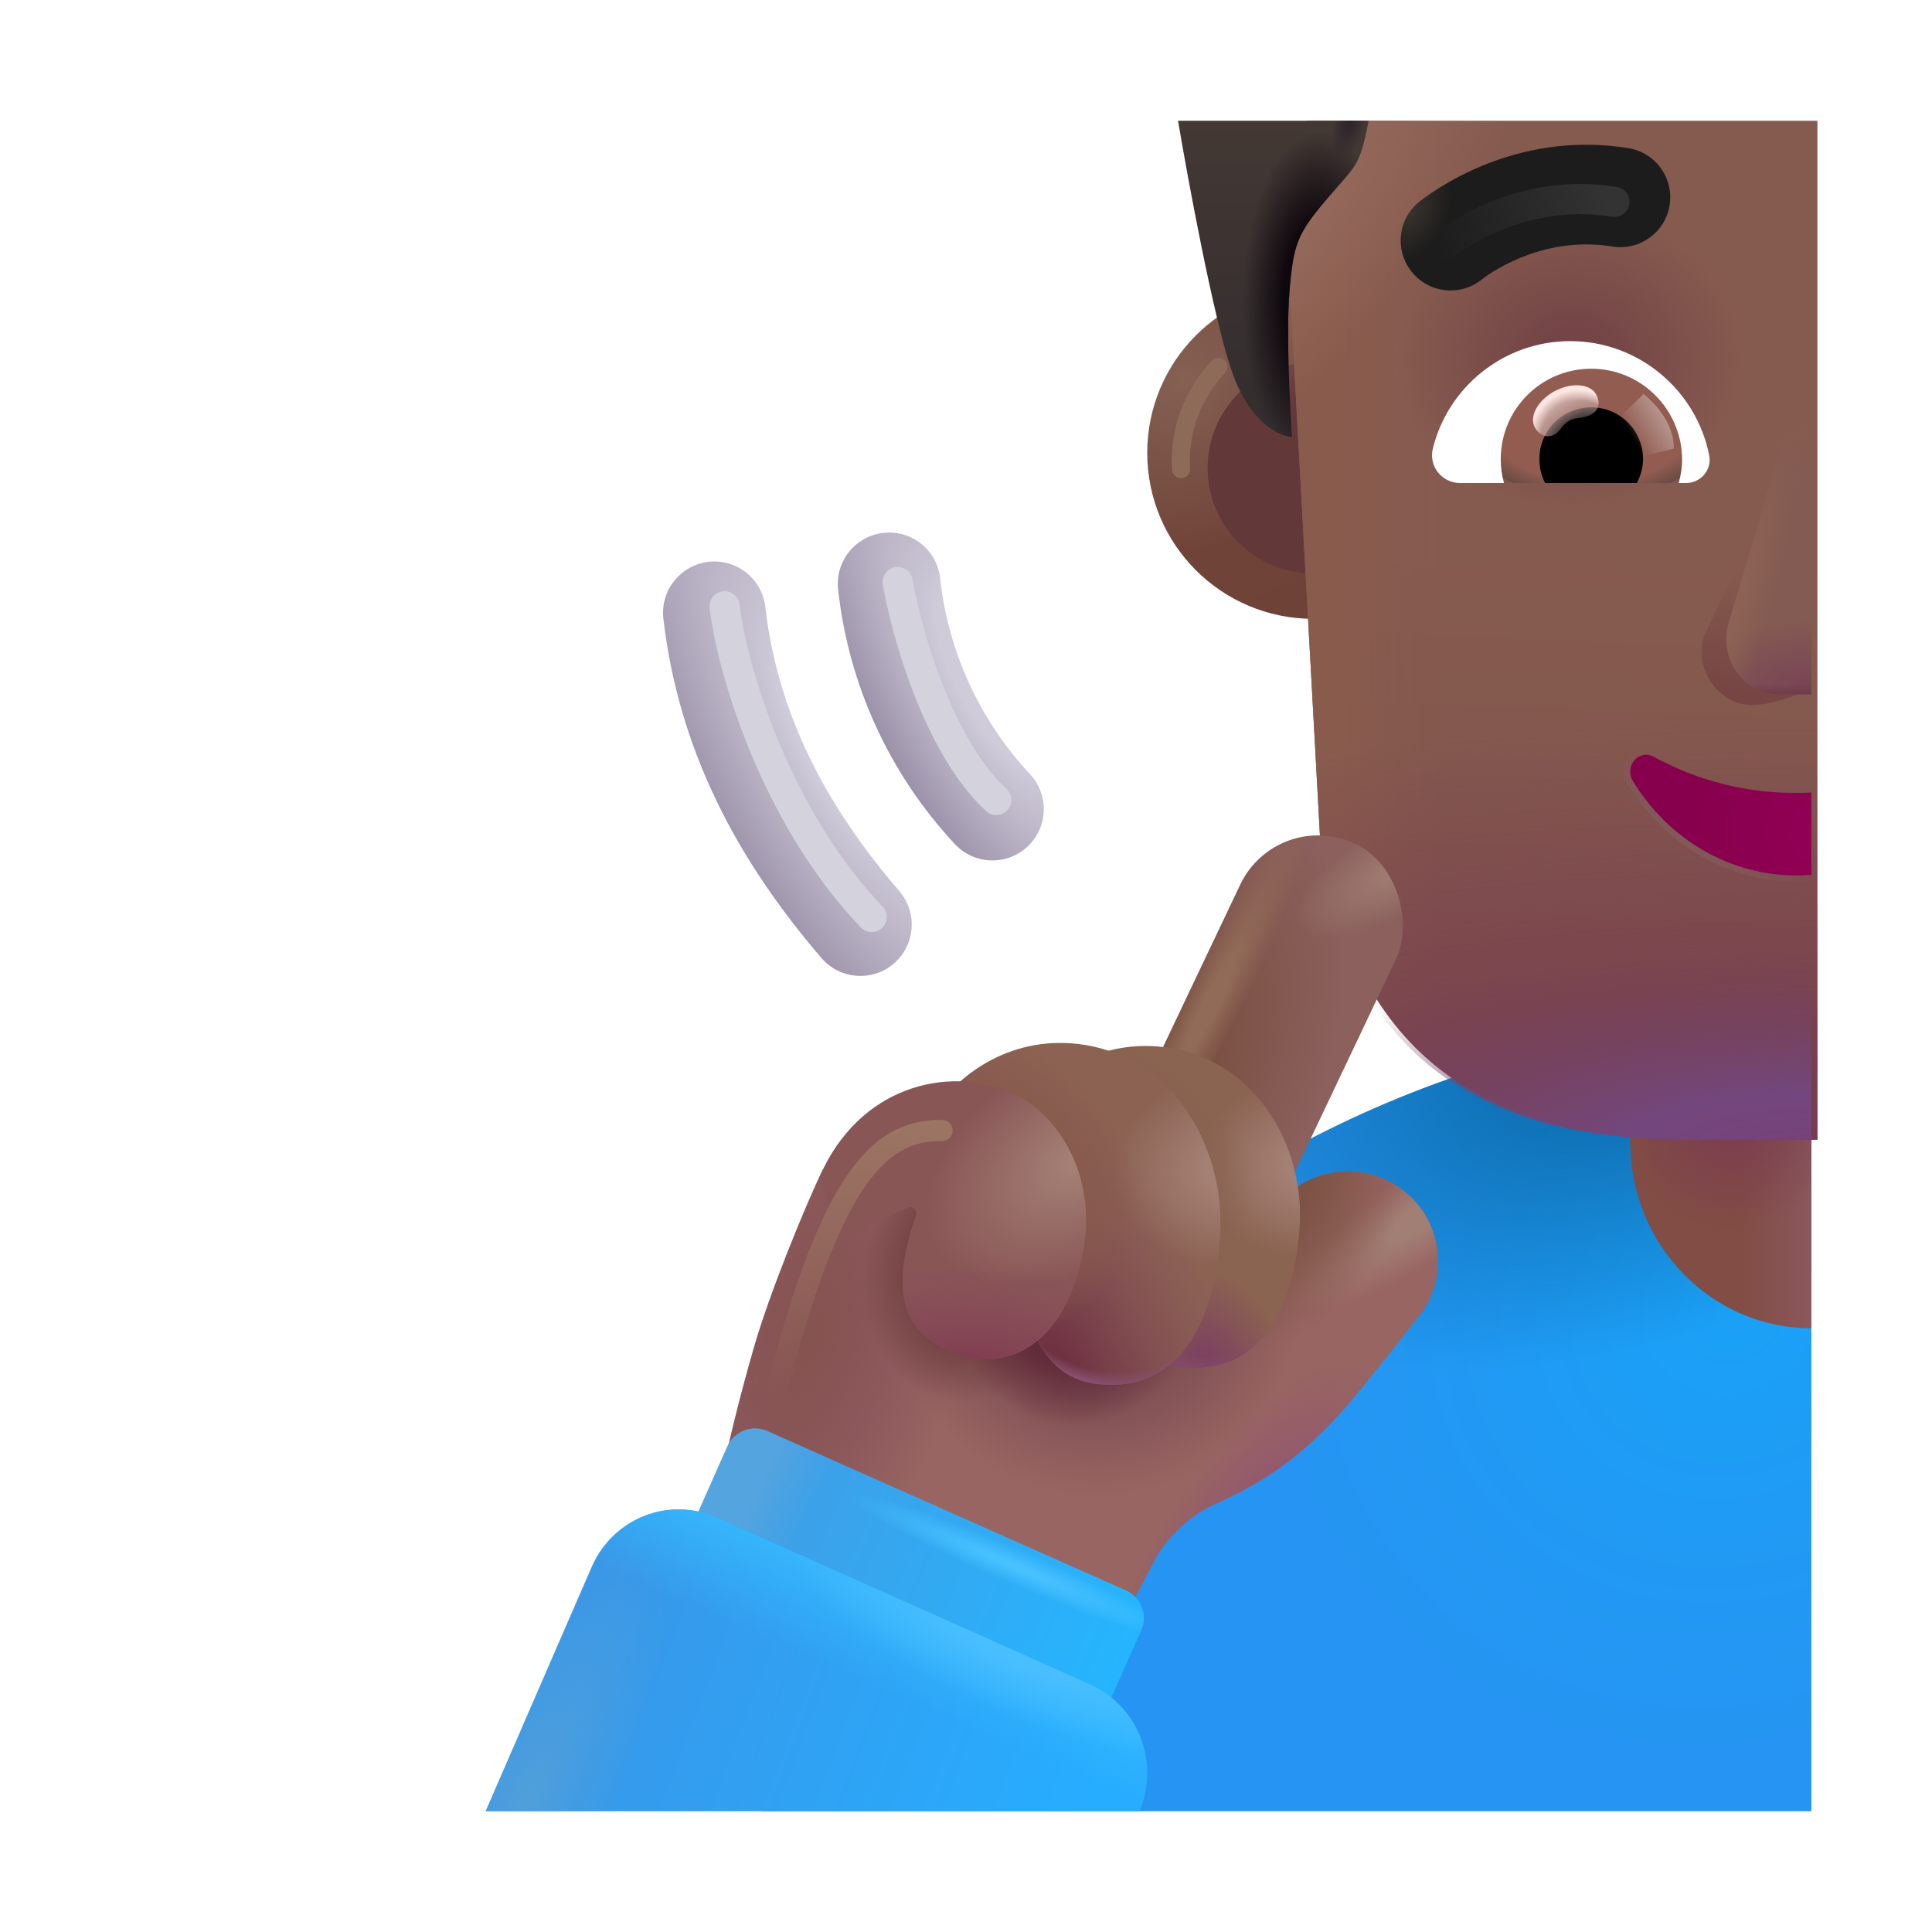 <svg width="32" height="32" viewBox="0 0 32 32" fill="none" xmlns="http://www.w3.org/2000/svg">
<path d="M30.002 16.84L30.002 30H12.619C13.466 26.999 15.084 24.241 17.346 22.019C20.723 18.702 25.268 16.842 30.002 16.84Z" fill="url(#paint0_radial_2520_10015)"/>
<path d="M30.002 16.84L30.002 30H12.619C13.466 26.999 15.084 24.241 17.346 22.019C20.723 18.702 25.268 16.842 30.002 16.84Z" fill="url(#paint1_radial_2520_10015)"/>
<path d="M30.002 12C28.345 12 27.002 13.38 27.002 15.082V18.919C27.002 20.621 28.345 22 30.002 22V12Z" fill="url(#paint2_linear_2520_10015)"/>
<path d="M30.002 12C28.345 12 27.002 13.38 27.002 15.082V18.919C27.002 20.621 28.345 22 30.002 22V12Z" fill="url(#paint3_radial_2520_10015)"/>
<g filter="url(#filter0_i_2520_10015)">
<path d="M21.752 10.5C23.27 10.5 24.502 9.269 24.502 7.75C24.502 6.232 23.27 5 21.752 5C20.233 5 19.002 6.232 19.002 7.75C19.002 9.269 20.233 10.5 21.752 10.5Z" fill="url(#paint4_radial_2520_10015)"/>
</g>
<g filter="url(#filter1_f_2520_10015)">
<path d="M21.752 9.5C22.718 9.5 23.502 8.717 23.502 7.75C23.502 6.784 22.718 6 21.752 6C20.785 6 20.002 6.784 20.002 7.75C20.002 8.717 20.785 9.5 21.752 9.5Z" fill="#633839"/>
</g>
<g filter="url(#filter2_ii_2520_10015)">
<path fill-rule="evenodd" clip-rule="evenodd" d="M14.535 8.876C15.002 8.825 15.421 9.162 15.472 9.629C15.604 10.842 16.126 11.979 16.959 12.871C17.28 13.214 17.262 13.752 16.919 14.072C16.576 14.393 16.038 14.375 15.717 14.032C14.633 12.872 13.954 11.391 13.782 9.813C13.731 9.346 14.068 8.927 14.535 8.876Z" fill="url(#paint5_radial_2520_10015)"/>
</g>
<g filter="url(#filter3_ii_2520_10015)">
<path fill-rule="evenodd" clip-rule="evenodd" d="M11.634 9.356C12.101 9.302 12.522 9.636 12.576 10.102C12.783 11.89 13.585 13.401 14.796 14.81C15.102 15.166 15.061 15.703 14.705 16.009C14.349 16.315 13.812 16.274 13.506 15.918C12.139 14.328 11.144 12.51 10.888 10.298C10.834 9.832 11.168 9.41 11.634 9.356Z" fill="url(#paint6_radial_2520_10015)"/>
</g>
<g filter="url(#filter4_i_2520_10015)">
<path d="M30.002 2H21.658C21.224 2.507 21.159 3.536 21.224 4.028L21.768 13.938C22.409 17.73 24.778 18.877 27.946 18.877H30.002V2Z" fill="url(#paint7_linear_2520_10015)"/>
<path d="M30.002 2H21.658C21.224 2.507 21.159 3.536 21.224 4.028L21.768 13.938C22.409 17.73 24.778 18.877 27.946 18.877H30.002V2Z" fill="url(#paint8_linear_2520_10015)"/>
<path d="M30.002 2H21.658C21.224 2.507 21.159 3.536 21.224 4.028L21.768 13.938C22.409 17.73 24.778 18.877 27.946 18.877H30.002V2Z" fill="url(#paint9_radial_2520_10015)"/>
</g>
<path d="M30.002 2H21.658C21.224 2.507 21.159 3.536 21.224 4.028L21.768 13.938C22.409 17.73 24.778 18.877 27.946 18.877H30.002V2Z" fill="url(#paint10_radial_2520_10015)"/>
<path d="M30.002 2H21.658C21.224 2.507 21.159 3.536 21.224 4.028L21.768 13.938C22.409 17.73 24.778 18.877 27.946 18.877H30.002V2Z" fill="url(#paint11_radial_2520_10015)"/>
<path d="M30.002 2H21.658C21.224 2.507 21.159 3.536 21.224 4.028L21.768 13.938C22.409 17.73 24.778 18.877 27.946 18.877H30.002V2Z" fill="url(#paint12_radial_2520_10015)"/>
<path d="M30.002 2H21.658C21.224 2.507 21.159 3.536 21.224 4.028L21.768 13.938C22.409 17.73 24.778 18.877 27.946 18.877H30.002V2Z" fill="url(#paint13_radial_2520_10015)"/>
<path d="M19.142 25.81L18.658 26.732L12.002 24.232C12.053 23.976 12.223 23.238 12.486 22.325C12.748 21.413 13.33 19.997 13.627 19.372L20.267 21.56L21.003 20.19C21.438 19.382 22.491 19.151 23.224 19.702C23.883 20.198 24.018 21.133 23.512 21.785C23.151 22.251 22.753 22.755 22.408 23.169C21.537 24.213 20.767 24.622 20.111 24.919C19.586 25.157 19.246 25.612 19.142 25.81Z" fill="#996562"/>
<path d="M19.142 25.81L18.658 26.732L12.002 24.232C12.053 23.976 12.223 23.238 12.486 22.325C12.748 21.413 13.33 19.997 13.627 19.372L20.267 21.56L21.003 20.19C21.438 19.382 22.491 19.151 23.224 19.702C23.883 20.198 24.018 21.133 23.512 21.785C23.151 22.251 22.753 22.755 22.408 23.169C21.537 24.213 20.767 24.622 20.111 24.919C19.586 25.157 19.246 25.612 19.142 25.81Z" fill="url(#paint14_radial_2520_10015)"/>
<path d="M19.142 25.81L18.658 26.732L12.002 24.232C12.053 23.976 12.223 23.238 12.486 22.325C12.748 21.413 13.33 19.997 13.627 19.372L20.267 21.56L21.003 20.19C21.438 19.382 22.491 19.151 23.224 19.702C23.883 20.198 24.018 21.133 23.512 21.785C23.151 22.251 22.753 22.755 22.408 23.169C21.537 24.213 20.767 24.622 20.111 24.919C19.586 25.157 19.246 25.612 19.142 25.81Z" fill="url(#paint15_radial_2520_10015)"/>
<path d="M19.142 25.81L18.658 26.732L12.002 24.232C12.053 23.976 12.223 23.238 12.486 22.325C12.748 21.413 13.33 19.997 13.627 19.372L20.267 21.56L21.003 20.19C21.438 19.382 22.491 19.151 23.224 19.702C23.883 20.198 24.018 21.133 23.512 21.785C23.151 22.251 22.753 22.755 22.408 23.169C21.537 24.213 20.767 24.622 20.111 24.919C19.586 25.157 19.246 25.612 19.142 25.81Z" fill="url(#paint16_radial_2520_10015)"/>
<path d="M19.142 25.81L18.658 26.732L12.002 24.232C12.053 23.976 12.223 23.238 12.486 22.325C12.748 21.413 13.33 19.997 13.627 19.372L20.267 21.56L21.003 20.19C21.438 19.382 22.491 19.151 23.224 19.702C23.883 20.198 24.018 21.133 23.512 21.785C23.151 22.251 22.753 22.755 22.408 23.169C21.537 24.213 20.767 24.622 20.111 24.919C19.586 25.157 19.246 25.612 19.142 25.81Z" fill="url(#paint17_radial_2520_10015)"/>
<path d="M19.142 25.81L18.658 26.732L12.002 24.232C12.053 23.976 12.223 23.238 12.486 22.325C12.748 21.413 13.33 19.997 13.627 19.372L20.267 21.56L21.003 20.19C21.438 19.382 22.491 19.151 23.224 19.702C23.883 20.198 24.018 21.133 23.512 21.785C23.151 22.251 22.753 22.755 22.408 23.169C21.537 24.213 20.767 24.622 20.111 24.919C19.586 25.157 19.246 25.612 19.142 25.81Z" fill="url(#paint18_radial_2520_10015)"/>
<path d="M19.142 25.81L18.658 26.732L12.002 24.232C12.053 23.976 12.223 23.238 12.486 22.325C12.748 21.413 13.33 19.997 13.627 19.372L20.267 21.56L21.003 20.19C21.438 19.382 22.491 19.151 23.224 19.702C23.883 20.198 24.018 21.133 23.512 21.785C23.151 22.251 22.753 22.755 22.408 23.169C21.537 24.213 20.767 24.622 20.111 24.919C19.586 25.157 19.246 25.612 19.142 25.81Z" fill="url(#paint19_radial_2520_10015)"/>
<path d="M19.142 25.81L18.658 26.732L12.002 24.232C12.053 23.976 12.223 23.238 12.486 22.325C12.748 21.413 13.33 19.997 13.627 19.372L20.267 21.56L21.003 20.19C21.438 19.382 22.491 19.151 23.224 19.702C23.883 20.198 24.018 21.133 23.512 21.785C23.151 22.251 22.753 22.755 22.408 23.169C21.537 24.213 20.767 24.622 20.111 24.919C19.586 25.157 19.246 25.612 19.142 25.81Z" fill="url(#paint20_radial_2520_10015)"/>
<rect x="21.155" y="13.362" width="2.859" height="8.147" rx="1.429" transform="rotate(25.409 21.155 13.362)" fill="url(#paint21_radial_2520_10015)"/>
<rect x="21.155" y="13.362" width="2.859" height="8.147" rx="1.429" transform="rotate(25.409 21.155 13.362)" fill="url(#paint22_radial_2520_10015)"/>
<rect x="21.155" y="13.362" width="2.859" height="8.147" rx="1.429" transform="rotate(25.409 21.155 13.362)" fill="url(#paint23_radial_2520_10015)"/>
<path d="M19.384 17.359C18.197 17.165 17.373 17.852 17.087 18.234L18.315 20.255C18.257 20.988 18.408 22.496 19.534 22.637C20.942 22.813 21.469 21.549 21.529 20.255C21.589 18.97 20.806 17.592 19.384 17.359Z" fill="url(#paint24_radial_2520_10015)"/>
<path d="M19.384 17.359C18.197 17.165 17.373 17.852 17.087 18.234L18.315 20.255C18.257 20.988 18.408 22.496 19.534 22.637C20.942 22.813 21.469 21.549 21.529 20.255C21.589 18.97 20.806 17.592 19.384 17.359Z" fill="url(#paint25_radial_2520_10015)"/>
<path d="M19.384 17.359C18.197 17.165 17.373 17.852 17.087 18.234L18.315 20.255C18.257 20.988 18.408 22.496 19.534 22.637C20.942 22.813 21.469 21.549 21.529 20.255C21.589 18.97 20.806 17.592 19.384 17.359Z" fill="url(#paint26_radial_2520_10015)"/>
<path d="M19.384 17.359C18.197 17.165 17.373 17.852 17.087 18.234L18.315 20.255C18.257 20.988 18.408 22.496 19.534 22.637C20.942 22.813 21.469 21.549 21.529 20.255C21.589 18.97 20.806 17.592 19.384 17.359Z" fill="url(#paint27_radial_2520_10015)"/>
<path d="M17.986 17.31C16.755 17.104 15.9 17.833 15.603 18.239L16.877 20.388C16.817 21.167 16.973 22.769 18.142 22.919C19.603 23.107 20.15 21.763 20.212 20.388C20.274 19.022 19.462 17.557 17.986 17.31Z" fill="url(#paint28_radial_2520_10015)"/>
<path d="M17.986 17.31C16.755 17.104 15.9 17.833 15.603 18.239L16.877 20.388C16.817 21.167 16.973 22.769 18.142 22.919C19.603 23.107 20.15 21.763 20.212 20.388C20.274 19.022 19.462 17.557 17.986 17.31Z" fill="url(#paint29_radial_2520_10015)"/>
<path d="M17.986 17.31C16.755 17.104 15.9 17.833 15.603 18.239L16.877 20.388C16.817 21.167 16.973 22.769 18.142 22.919C19.603 23.107 20.15 21.763 20.212 20.388C20.274 19.022 19.462 17.557 17.986 17.31Z" fill="url(#paint30_radial_2520_10015)"/>
<path d="M17.986 17.31C16.755 17.104 15.9 17.833 15.603 18.239L16.877 20.388C16.817 21.167 16.973 22.769 18.142 22.919C19.603 23.107 20.15 21.763 20.212 20.388C20.274 19.022 19.462 17.557 17.986 17.31Z" fill="url(#paint31_radial_2520_10015)"/>
<path d="M17.783 21.306C18.38 19.698 17.578 18.443 16.72 18.083C15.683 17.648 14.22 17.997 13.572 19.497L13.861 20.513L15.036 20.001C15.118 19.965 15.202 20.049 15.172 20.133C14.533 21.922 15.424 22.232 15.814 22.419C16.062 22.539 17.228 22.798 17.783 21.306Z" fill="url(#paint32_radial_2520_10015)"/>
<path d="M17.783 21.306C18.38 19.698 17.578 18.443 16.72 18.083C15.683 17.648 14.22 17.997 13.572 19.497L13.861 20.513L15.036 20.001C15.118 19.965 15.202 20.049 15.172 20.133C14.533 21.922 15.424 22.232 15.814 22.419C16.062 22.539 17.228 22.798 17.783 21.306Z" fill="url(#paint33_radial_2520_10015)"/>
<g filter="url(#filter5_f_2520_10015)">
<path d="M29.777 8C29.665 8.016 29.559 8.058 29.467 8.124C29.35 8.209 29.263 8.328 29.22 8.464L28.225 10.529C28.183 10.665 28.174 10.809 28.199 10.949C28.224 11.089 28.282 11.222 28.368 11.336C28.455 11.451 28.567 11.544 28.697 11.608C29.06 11.787 29.547 11.574 29.892 11.465L29.777 8Z" fill="url(#paint34_linear_2520_10015)"/>
</g>
<path d="M30.002 7.007C29.897 7.022 29.797 7.065 29.711 7.131C29.6 7.215 29.519 7.334 29.478 7.471L28.631 10.323C28.591 10.459 28.583 10.603 28.606 10.743C28.63 10.884 28.684 11.016 28.766 11.131C28.847 11.245 28.953 11.338 29.075 11.402C29.197 11.466 29.332 11.5 29.468 11.5H30.002V7.007Z" fill="url(#paint35_linear_2520_10015)"/>
<path d="M30.002 7.007C29.897 7.022 29.797 7.065 29.711 7.131C29.6 7.215 29.519 7.334 29.478 7.471L28.631 10.323C28.591 10.459 28.583 10.603 28.606 10.743C28.63 10.884 28.684 11.016 28.766 11.131C28.847 11.245 28.953 11.338 29.075 11.402C29.197 11.466 29.332 11.5 29.468 11.5H30.002V7.007Z" fill="url(#paint36_radial_2520_10015)"/>
<path d="M30.002 7.007C29.897 7.022 29.797 7.065 29.711 7.131C29.6 7.215 29.519 7.334 29.478 7.471L28.631 10.323C28.591 10.459 28.583 10.603 28.606 10.743C28.63 10.884 28.684 11.016 28.766 11.131C28.847 11.245 28.953 11.338 29.075 11.402C29.197 11.466 29.332 11.5 29.468 11.5H30.002V7.007Z" fill="url(#paint37_radial_2520_10015)"/>
<path d="M30.002 7.007C29.897 7.022 29.797 7.065 29.711 7.131C29.6 7.215 29.519 7.334 29.478 7.471L28.631 10.323C28.591 10.459 28.583 10.603 28.606 10.743C28.63 10.884 28.684 11.016 28.766 11.131C28.847 11.245 28.953 11.338 29.075 11.402C29.197 11.466 29.332 11.5 29.468 11.5H30.002V7.007Z" fill="url(#paint38_linear_2520_10015)"/>
<g filter="url(#filter6_f_2520_10015)">
<path d="M30.002 13.127C29.918 13.131 29.835 13.133 29.752 13.132C28.927 13.139 28.113 12.931 27.379 12.528C27.328 12.502 27.271 12.494 27.216 12.505C27.16 12.517 27.109 12.547 27.071 12.591C27.033 12.635 27.009 12.692 27.003 12.752C26.997 12.812 27.009 12.872 27.038 12.924C27.331 13.408 27.733 13.805 28.207 14.081C28.681 14.356 29.212 14.5 29.752 14.5C29.835 14.5 29.919 14.497 30.002 14.49V13.127Z" stroke="url(#paint39_linear_2520_10015)" stroke-width="0.2"/>
</g>
<path d="M30.002 13.127C29.918 13.131 29.835 13.133 29.752 13.132C28.927 13.139 28.113 12.931 27.379 12.528C27.328 12.502 27.271 12.494 27.216 12.505C27.16 12.517 27.109 12.547 27.071 12.591C27.033 12.635 27.009 12.692 27.003 12.752C26.997 12.812 27.009 12.872 27.038 12.924C27.331 13.408 27.733 13.805 28.207 14.081C28.681 14.356 29.212 14.5 29.752 14.5C29.835 14.5 29.919 14.497 30.002 14.49V13.127Z" fill="url(#paint40_radial_2520_10015)"/>
<path d="M18.649 26.342L12.709 23.703C12.456 23.591 12.161 23.705 12.049 23.957L11.432 25.346C11.32 25.599 11.434 25.894 11.686 26.006L17.626 28.645C17.878 28.757 18.174 28.643 18.286 28.391L18.903 27.002C19.015 26.75 18.901 26.454 18.649 26.342Z" fill="url(#paint41_linear_2520_10015)"/>
<path d="M18.649 26.342L12.709 23.703C12.456 23.591 12.161 23.705 12.049 23.957L11.432 25.346C11.32 25.599 11.434 25.894 11.686 26.006L17.626 28.645C17.878 28.757 18.174 28.643 18.286 28.391L18.903 27.002C19.015 26.75 18.901 26.454 18.649 26.342Z" fill="url(#paint42_radial_2520_10015)"/>
<path d="M18.649 26.342L12.709 23.703C12.456 23.591 12.161 23.705 12.049 23.957L11.432 25.346C11.32 25.599 11.434 25.894 11.686 26.006L17.626 28.645C17.878 28.757 18.174 28.643 18.286 28.391L18.903 27.002C19.015 26.75 18.901 26.454 18.649 26.342Z" fill="url(#paint43_linear_2520_10015)"/>
<path d="M18.875 30H8.044L9.804 25.945C9.973 25.56 10.286 25.259 10.674 25.107C11.061 24.955 11.492 24.966 11.872 25.136L18.076 27.909C18.453 28.083 18.747 28.401 18.896 28.794C19.044 29.183 19.036 29.616 18.875 30Z" fill="url(#paint44_linear_2520_10015)"/>
<path d="M18.875 30H8.044L9.804 25.945C9.973 25.56 10.286 25.259 10.674 25.107C11.061 24.955 11.492 24.966 11.872 25.136L18.076 27.909C18.453 28.083 18.747 28.401 18.896 28.794C19.044 29.183 19.036 29.616 18.875 30Z" fill="url(#paint45_linear_2520_10015)"/>
<path d="M18.875 30H8.044L9.804 25.945C9.973 25.56 10.286 25.259 10.674 25.107C11.061 24.955 11.492 24.966 11.872 25.136L18.076 27.909C18.453 28.083 18.747 28.401 18.896 28.794C19.044 29.183 19.036 29.616 18.875 30Z" fill="url(#paint46_radial_2520_10015)"/>
<path d="M18.875 30H8.044L9.804 25.945C9.973 25.56 10.286 25.259 10.674 25.107C11.061 24.955 11.492 24.966 11.872 25.136L18.076 27.909C18.453 28.083 18.747 28.401 18.896 28.794C19.044 29.183 19.036 29.616 18.875 30Z" fill="url(#paint47_radial_2520_10015)"/>
<path d="M26.008 5.65C24.911 5.65 23.985 6.406 23.733 7.428C23.658 7.721 23.883 8 24.182 8H27.929C28.167 8 28.358 7.782 28.31 7.544C28.099 6.468 27.145 5.65 26.008 5.65Z" fill="white"/>
<path d="M26.355 6.107C25.524 6.107 24.857 6.781 24.857 7.605C24.857 7.741 24.877 7.878 24.911 8H27.806C27.84 7.871 27.861 7.741 27.861 7.605C27.854 6.781 27.186 6.107 26.355 6.107Z" fill="url(#paint48_radial_2520_10015)"/>
<path d="M27.214 7.605C27.214 7.129 26.832 6.747 26.355 6.747C25.878 6.747 25.497 7.129 25.497 7.605C25.497 7.748 25.531 7.885 25.592 8H27.111C27.173 7.885 27.214 7.748 27.214 7.605Z" fill="black"/>
<g filter="url(#filter7_f_2520_10015)">
<path d="M27.724 7.429C27.724 6.945 27.33 6.622 27.224 6.525L26.74 6.993L27.038 7.599L27.724 7.429Z" fill="url(#paint49_linear_2520_10015)"/>
</g>
<g filter="url(#filter8_f_2520_10015)">
<path d="M26.44 6.54C26.525 6.7 26.483 6.895 26.119 6.928C26.013 6.938 25.921 7.003 25.86 7.09C25.705 7.309 25.504 7.233 25.422 7.079C25.325 6.896 25.474 6.626 25.755 6.477C26.036 6.329 26.343 6.356 26.44 6.54Z" fill="url(#paint50_radial_2520_10015)" fill-opacity="0.9"/>
<path d="M26.44 6.54C26.525 6.7 26.483 6.895 26.119 6.928C26.013 6.938 25.921 7.003 25.86 7.09C25.705 7.309 25.504 7.233 25.422 7.079C25.325 6.896 25.474 6.626 25.755 6.477C26.036 6.329 26.343 6.356 26.44 6.54Z" fill="url(#paint51_radial_2520_10015)"/>
</g>
<g filter="url(#filter9_f_2520_10015)">
<path d="M12.002 10.041C12.121 11.083 12.85 13.531 14.438 15.188" stroke="#D4D2DD" stroke-width="0.5" stroke-linecap="round"/>
</g>
<g filter="url(#filter10_f_2520_10015)">
<path d="M14.869 9.641C15.012 10.472 15.539 12.357 16.502 13.25" stroke="#D4D2DD" stroke-width="0.5" stroke-linecap="round"/>
</g>
<path d="M20.389 6.11C20.094 5.229 19.681 3.003 19.512 2H22.669C22.514 2.779 22.473 2.713 21.98 3.293C21.488 3.873 21.423 4.03 21.357 4.842C21.305 5.492 21.357 6.624 21.398 7.236C21.177 7.227 20.685 6.992 20.389 6.11Z" fill="url(#paint52_linear_2520_10015)"/>
<path d="M20.389 6.11C20.094 5.229 19.681 3.003 19.512 2H22.669C22.514 2.779 22.473 2.713 21.98 3.293C21.488 3.873 21.423 4.03 21.357 4.842C21.305 5.492 21.357 6.624 21.398 7.236C21.177 7.227 20.685 6.992 20.389 6.11Z" fill="url(#paint53_radial_2520_10015)"/>
<path d="M20.389 6.11C20.094 5.229 19.681 3.003 19.512 2H22.669C22.514 2.779 22.473 2.713 21.98 3.293C21.488 3.873 21.423 4.03 21.357 4.842C21.305 5.492 21.357 6.624 21.398 7.236C21.177 7.227 20.685 6.992 20.389 6.11Z" fill="url(#paint54_radial_2520_10015)"/>
<g filter="url(#filter11_i_2520_10015)">
<path fill-rule="evenodd" clip-rule="evenodd" d="M26.607 4.333C25.545 4.16 24.704 4.675 24.434 4.886C24.075 5.167 23.556 5.103 23.276 4.744C22.995 4.385 23.059 3.867 23.418 3.586C23.861 3.24 25.163 2.426 26.872 2.704C27.322 2.777 27.627 3.201 27.554 3.651C27.481 4.1 27.057 4.406 26.607 4.333Z" fill="#1C1C1C"/>
<path fill-rule="evenodd" clip-rule="evenodd" d="M26.607 4.333C25.545 4.16 24.704 4.675 24.434 4.886C24.075 5.167 23.556 5.103 23.276 4.744C22.995 4.385 23.059 3.867 23.418 3.586C23.861 3.24 25.163 2.426 26.872 2.704C27.322 2.777 27.627 3.201 27.554 3.651C27.481 4.1 27.057 4.406 26.607 4.333Z" fill="url(#paint55_radial_2520_10015)"/>
</g>
<g filter="url(#filter12_f_2520_10015)">
<path d="M23.926 4.061C24.282 3.783 25.354 3.118 26.74 3.343" stroke="url(#paint56_linear_2520_10015)" stroke-width="0.5" stroke-linecap="round"/>
</g>
<g filter="url(#filter13_f_2520_10015)">
<path d="M15.603 18.724C14.673 18.724 13.805 19.269 12.83 23.169" stroke="url(#paint57_linear_2520_10015)" stroke-width="0.35" stroke-linecap="round"/>
</g>
<g filter="url(#filter14_f_2520_10015)">
<path d="M19.561 7.77C19.523 7.118 19.764 6.515 20.181 6.077" stroke="#8E6A59" stroke-width="0.3" stroke-linecap="round"/>
</g>
<defs>
<filter id="filter0_i_2520_10015" x="19.002" y="4.75" width="5.5" height="5.75" filterUnits="userSpaceOnUse" color-interpolation-filters="sRGB">
<feFlood flood-opacity="0" result="BackgroundImageFix"/>
<feBlend mode="normal" in="SourceGraphic" in2="BackgroundImageFix" result="shape"/>
<feColorMatrix in="SourceAlpha" type="matrix" values="0 0 0 0 0 0 0 0 0 0 0 0 0 0 0 0 0 0 127 0" result="hardAlpha"/>
<feOffset dy="-0.25"/>
<feGaussianBlur stdDeviation="0.25"/>
<feComposite in2="hardAlpha" operator="arithmetic" k2="-1" k3="1"/>
<feColorMatrix type="matrix" values="0 0 0 0 0.463 0 0 0 0 0.235 0 0 0 0 0.306 0 0 0 1 0"/>
<feBlend mode="normal" in2="shape" result="effect1_innerShadow_2520_10015"/>
</filter>
<filter id="filter1_f_2520_10015" x="19.502" y="5.5" width="4.5" height="4.5" filterUnits="userSpaceOnUse" color-interpolation-filters="sRGB">
<feFlood flood-opacity="0" result="BackgroundImageFix"/>
<feBlend mode="normal" in="SourceGraphic" in2="BackgroundImageFix" result="shape"/>
<feGaussianBlur stdDeviation="0.25" result="effect1_foregroundBlur_2520_10015"/>
</filter>
<filter id="filter2_ii_2520_10015" x="13.677" y="8.771" width="3.711" height="5.581" filterUnits="userSpaceOnUse" color-interpolation-filters="sRGB">
<feFlood flood-opacity="0" result="BackgroundImageFix"/>
<feBlend mode="normal" in="SourceGraphic" in2="BackgroundImageFix" result="shape"/>
<feColorMatrix in="SourceAlpha" type="matrix" values="0 0 0 0 0 0 0 0 0 0 0 0 0 0 0 0 0 0 127 0" result="hardAlpha"/>
<feOffset dx="0.2" dy="-0.1"/>
<feGaussianBlur stdDeviation="0.3"/>
<feComposite in2="hardAlpha" operator="arithmetic" k2="-1" k3="1"/>
<feColorMatrix type="matrix" values="0 0 0 0 0.427 0 0 0 0 0.38 0 0 0 0 0.478 0 0 0 1 0"/>
<feBlend mode="normal" in2="shape" result="effect1_innerShadow_2520_10015"/>
<feColorMatrix in="SourceAlpha" type="matrix" values="0 0 0 0 0 0 0 0 0 0 0 0 0 0 0 0 0 0 127 0" result="hardAlpha"/>
<feOffset dx="-0.1" dy="0.05"/>
<feGaussianBlur stdDeviation="0.15"/>
<feComposite in2="hardAlpha" operator="arithmetic" k2="-1" k3="1"/>
<feColorMatrix type="matrix" values="0 0 0 0 0.678 0 0 0 0 0.678 0 0 0 0 0.694 0 0 0 1 0"/>
<feBlend mode="normal" in2="effect1_innerShadow_2520_10015" result="effect2_innerShadow_2520_10015"/>
</filter>
<filter id="filter3_ii_2520_10015" x="10.782" y="9.25" width="4.419" height="7.014" filterUnits="userSpaceOnUse" color-interpolation-filters="sRGB">
<feFlood flood-opacity="0" result="BackgroundImageFix"/>
<feBlend mode="normal" in="SourceGraphic" in2="BackgroundImageFix" result="shape"/>
<feColorMatrix in="SourceAlpha" type="matrix" values="0 0 0 0 0 0 0 0 0 0 0 0 0 0 0 0 0 0 127 0" result="hardAlpha"/>
<feOffset dx="0.2" dy="-0.1"/>
<feGaussianBlur stdDeviation="0.3"/>
<feComposite in2="hardAlpha" operator="arithmetic" k2="-1" k3="1"/>
<feColorMatrix type="matrix" values="0 0 0 0 0.427 0 0 0 0 0.38 0 0 0 0 0.478 0 0 0 1 0"/>
<feBlend mode="normal" in2="shape" result="effect1_innerShadow_2520_10015"/>
<feColorMatrix in="SourceAlpha" type="matrix" values="0 0 0 0 0 0 0 0 0 0 0 0 0 0 0 0 0 0 127 0" result="hardAlpha"/>
<feOffset dx="-0.1" dy="0.05"/>
<feGaussianBlur stdDeviation="0.15"/>
<feComposite in2="hardAlpha" operator="arithmetic" k2="-1" k3="1"/>
<feColorMatrix type="matrix" values="0 0 0 0 0.678 0 0 0 0 0.678 0 0 0 0 0.694 0 0 0 1 0"/>
<feBlend mode="normal" in2="effect1_innerShadow_2520_10015" result="effect2_innerShadow_2520_10015"/>
</filter>
<filter id="filter4_i_2520_10015" x="21.203" y="2" width="8.899" height="16.876" filterUnits="userSpaceOnUse" color-interpolation-filters="sRGB">
<feFlood flood-opacity="0" result="BackgroundImageFix"/>
<feBlend mode="normal" in="SourceGraphic" in2="BackgroundImageFix" result="shape"/>
<feColorMatrix in="SourceAlpha" type="matrix" values="0 0 0 0 0 0 0 0 0 0 0 0 0 0 0 0 0 0 127 0" result="hardAlpha"/>
<feOffset dx="0.1"/>
<feGaussianBlur stdDeviation="0.125"/>
<feComposite in2="hardAlpha" operator="arithmetic" k2="-1" k3="1"/>
<feColorMatrix type="matrix" values="0 0 0 0 0.557 0 0 0 0 0.4 0 0 0 0 0.357 0 0 0 1 0"/>
<feBlend mode="normal" in2="shape" result="effect1_innerShadow_2520_10015"/>
</filter>
<filter id="filter5_f_2520_10015" x="27.685" y="7.5" width="2.708" height="4.677" filterUnits="userSpaceOnUse" color-interpolation-filters="sRGB">
<feFlood flood-opacity="0" result="BackgroundImageFix"/>
<feBlend mode="normal" in="SourceGraphic" in2="BackgroundImageFix" result="shape"/>
<feGaussianBlur stdDeviation="0.25" result="effect1_foregroundBlur_2520_10015"/>
</filter>
<filter id="filter6_f_2520_10015" x="26.701" y="12.2" width="3.6" height="2.6" filterUnits="userSpaceOnUse" color-interpolation-filters="sRGB">
<feFlood flood-opacity="0" result="BackgroundImageFix"/>
<feBlend mode="normal" in="SourceGraphic" in2="BackgroundImageFix" result="shape"/>
<feGaussianBlur stdDeviation="0.1" result="effect1_foregroundBlur_2520_10015"/>
</filter>
<filter id="filter7_f_2520_10015" x="26.54" y="6.325" width="1.384" height="1.475" filterUnits="userSpaceOnUse" color-interpolation-filters="sRGB">
<feFlood flood-opacity="0" result="BackgroundImageFix"/>
<feBlend mode="normal" in="SourceGraphic" in2="BackgroundImageFix" result="shape"/>
<feGaussianBlur stdDeviation="0.1" result="effect1_foregroundBlur_2520_10015"/>
</filter>
<filter id="filter8_f_2520_10015" x="25.292" y="6.282" width="1.285" height="1.044" filterUnits="userSpaceOnUse" color-interpolation-filters="sRGB">
<feFlood flood-opacity="0" result="BackgroundImageFix"/>
<feBlend mode="normal" in="SourceGraphic" in2="BackgroundImageFix" result="shape"/>
<feGaussianBlur stdDeviation="0.05" result="effect1_foregroundBlur_2520_10015"/>
</filter>
<filter id="filter9_f_2520_10015" x="11.252" y="9.291" width="3.936" height="6.647" filterUnits="userSpaceOnUse" color-interpolation-filters="sRGB">
<feFlood flood-opacity="0" result="BackgroundImageFix"/>
<feBlend mode="normal" in="SourceGraphic" in2="BackgroundImageFix" result="shape"/>
<feGaussianBlur stdDeviation="0.25" result="effect1_foregroundBlur_2520_10015"/>
</filter>
<filter id="filter10_f_2520_10015" x="14.119" y="8.891" width="3.133" height="5.109" filterUnits="userSpaceOnUse" color-interpolation-filters="sRGB">
<feFlood flood-opacity="0" result="BackgroundImageFix"/>
<feBlend mode="normal" in="SourceGraphic" in2="BackgroundImageFix" result="shape"/>
<feGaussianBlur stdDeviation="0.25" result="effect1_foregroundBlur_2520_10015"/>
</filter>
<filter id="filter11_i_2520_10015" x="23.101" y="2.397" width="4.564" height="2.664" filterUnits="userSpaceOnUse" color-interpolation-filters="sRGB">
<feFlood flood-opacity="0" result="BackgroundImageFix"/>
<feBlend mode="normal" in="SourceGraphic" in2="BackgroundImageFix" result="shape"/>
<feColorMatrix in="SourceAlpha" type="matrix" values="0 0 0 0 0 0 0 0 0 0 0 0 0 0 0 0 0 0 127 0" result="hardAlpha"/>
<feOffset dx="0.1" dy="-0.25"/>
<feGaussianBlur stdDeviation="0.25"/>
<feComposite in2="hardAlpha" operator="arithmetic" k2="-1" k3="1"/>
<feColorMatrix type="matrix" values="0 0 0 0 0.035 0 0 0 0 0.016 0 0 0 0 0.039 0 0 0 1 0"/>
<feBlend mode="normal" in2="shape" result="effect1_innerShadow_2520_10015"/>
</filter>
<filter id="filter12_f_2520_10015" x="23.176" y="2.547" width="4.314" height="2.264" filterUnits="userSpaceOnUse" color-interpolation-filters="sRGB">
<feFlood flood-opacity="0" result="BackgroundImageFix"/>
<feBlend mode="normal" in="SourceGraphic" in2="BackgroundImageFix" result="shape"/>
<feGaussianBlur stdDeviation="0.25" result="effect1_foregroundBlur_2520_10015"/>
</filter>
<filter id="filter13_f_2520_10015" x="12.155" y="18.049" width="4.123" height="5.795" filterUnits="userSpaceOnUse" color-interpolation-filters="sRGB">
<feFlood flood-opacity="0" result="BackgroundImageFix"/>
<feBlend mode="normal" in="SourceGraphic" in2="BackgroundImageFix" result="shape"/>
<feGaussianBlur stdDeviation="0.25" result="effect1_foregroundBlur_2520_10015"/>
</filter>
<filter id="filter14_f_2520_10015" x="18.957" y="5.477" width="1.824" height="2.893" filterUnits="userSpaceOnUse" color-interpolation-filters="sRGB">
<feFlood flood-opacity="0" result="BackgroundImageFix"/>
<feBlend mode="normal" in="SourceGraphic" in2="BackgroundImageFix" result="shape"/>
<feGaussianBlur stdDeviation="0.225" result="effect1_foregroundBlur_2520_10015"/>
</filter>
<radialGradient id="paint0_radial_2520_10015" cx="0" cy="0" r="1" gradientUnits="userSpaceOnUse" gradientTransform="translate(28.627 21.653) rotate(142.035) scale(10.464 9.67)">
<stop stop-color="#1AA1F7"/>
<stop offset="0.745" stop-color="#2694F2"/>
</radialGradient>
<radialGradient id="paint1_radial_2520_10015" cx="0" cy="0" r="1" gradientUnits="userSpaceOnUse" gradientTransform="translate(26.806 17.305) rotate(160.741) scale(8.219 4.979)">
<stop offset="0.106" stop-color="#0C6BAB"/>
<stop offset="1" stop-color="#0C6BAB" stop-opacity="0"/>
</radialGradient>
<linearGradient id="paint2_linear_2520_10015" x1="30.314" y1="19.31" x2="28.845" y2="19.31" gradientUnits="userSpaceOnUse">
<stop stop-color="#8D5A62"/>
<stop offset="1" stop-color="#824D44"/>
</linearGradient>
<radialGradient id="paint3_radial_2520_10015" cx="0" cy="0" r="1" gradientUnits="userSpaceOnUse" gradientTransform="translate(28.671 18.217) rotate(90) scale(2.188 1.96)">
<stop stop-color="#793A52"/>
<stop offset="1" stop-color="#793A52" stop-opacity="0"/>
</radialGradient>
<radialGradient id="paint4_radial_2520_10015" cx="0" cy="0" r="1" gradientUnits="userSpaceOnUse" gradientTransform="translate(19.595 6.529) rotate(46.345) scale(4.708 5.478)">
<stop stop-color="#856152"/>
<stop offset="0.581" stop-color="#704339"/>
<stop offset="1" stop-color="#6F4238"/>
</radialGradient>
<radialGradient id="paint5_radial_2520_10015" cx="0" cy="0" r="1" gradientUnits="userSpaceOnUse" gradientTransform="translate(16.314 11.31) rotate(151.783) scale(2.181 6.106)">
<stop offset="0.256" stop-color="#CFCBD9"/>
<stop offset="1" stop-color="#978CA5"/>
</radialGradient>
<radialGradient id="paint6_radial_2520_10015" cx="0" cy="0" r="1" gradientUnits="userSpaceOnUse" gradientTransform="translate(13.946 12.433) rotate(150.678) scale(2.662 7.637)">
<stop offset="0.256" stop-color="#CFCBD9"/>
<stop offset="1" stop-color="#978CA5"/>
</radialGradient>
<linearGradient id="paint7_linear_2520_10015" x1="28.204" y1="19.25" x2="28.954" y2="1.625" gradientUnits="userSpaceOnUse">
<stop stop-color="#7F524C"/>
<stop offset="0.58" stop-color="#865B4F"/>
</linearGradient>
<linearGradient id="paint8_linear_2520_10015" x1="21.779" y1="9.607" x2="23.705" y2="9.607" gradientUnits="userSpaceOnUse">
<stop offset="0.126" stop-color="#895B4D"/>
<stop offset="1" stop-color="#895B4D" stop-opacity="0"/>
</linearGradient>
<radialGradient id="paint9_radial_2520_10015" cx="0" cy="0" r="1" gradientUnits="userSpaceOnUse" gradientTransform="translate(30.002 18.877) rotate(-90) scale(6.916 25.488)">
<stop stop-color="#773B4E"/>
<stop offset="1" stop-color="#773B4E" stop-opacity="0"/>
</radialGradient>
<radialGradient id="paint10_radial_2520_10015" cx="0" cy="0" r="1" gradientUnits="userSpaceOnUse" gradientTransform="translate(30.002 19.151) rotate(180) scale(14.143 4.599)">
<stop offset="0.016" stop-color="#774178"/>
<stop offset="0.232" stop-color="#73477D"/>
<stop offset="0.747" stop-color="#73405B" stop-opacity="0"/>
</radialGradient>
<radialGradient id="paint11_radial_2520_10015" cx="0" cy="0" r="1" gradientUnits="userSpaceOnUse" gradientTransform="translate(21.203 3.883) rotate(-49.492) scale(6.773 2.108)">
<stop offset="0.153" stop-color="#94685A"/>
<stop offset="1" stop-color="#94685A" stop-opacity="0"/>
</radialGradient>
<radialGradient id="paint12_radial_2520_10015" cx="0" cy="0" r="1" gradientUnits="userSpaceOnUse" gradientTransform="translate(26.038 5.958) rotate(-90) scale(2.534 2.885)">
<stop offset="0.175" stop-color="#744446"/>
<stop offset="1" stop-color="#744446" stop-opacity="0"/>
</radialGradient>
<radialGradient id="paint13_radial_2520_10015" cx="0" cy="0" r="1" gradientUnits="userSpaceOnUse" gradientTransform="translate(20.948 3.045) rotate(-57.627) scale(3.628 0.444)">
<stop offset="0.109" stop-color="#592A27"/>
<stop offset="1" stop-color="#592A27" stop-opacity="0"/>
</radialGradient>
<radialGradient id="paint14_radial_2520_10015" cx="0" cy="0" r="1" gradientUnits="userSpaceOnUse" gradientTransform="translate(18.127 21.56) rotate(98.366) scale(3.222 3.399)">
<stop offset="0.44" stop-color="#7C4D52"/>
<stop offset="1" stop-color="#7C4D52" stop-opacity="0"/>
</radialGradient>
<radialGradient id="paint15_radial_2520_10015" cx="0" cy="0" r="1" gradientUnits="userSpaceOnUse" gradientTransform="translate(23.644 20.089) rotate(146.31) scale(2.745 0.736)">
<stop offset="0.247" stop-color="#A27F74"/>
<stop offset="1" stop-color="#A27F74" stop-opacity="0"/>
</radialGradient>
<radialGradient id="paint16_radial_2520_10015" cx="0" cy="0" r="1" gradientUnits="userSpaceOnUse" gradientTransform="translate(13.374 22.156) rotate(16.232) scale(2.571 5.563)">
<stop stop-color="#85534F"/>
<stop offset="1" stop-color="#794455" stop-opacity="0"/>
</radialGradient>
<radialGradient id="paint17_radial_2520_10015" cx="0" cy="0" r="1" gradientUnits="userSpaceOnUse" gradientTransform="translate(16.377 20.794) rotate(116.167) scale(2.516 1.966)">
<stop offset="0.655" stop-color="#754444"/>
<stop offset="1" stop-color="#754444" stop-opacity="0"/>
</radialGradient>
<radialGradient id="paint18_radial_2520_10015" cx="0" cy="0" r="1" gradientUnits="userSpaceOnUse" gradientTransform="translate(17.83 21.528) rotate(105.479) scale(2.108 1.971)">
<stop offset="0.505" stop-color="#612B3A"/>
<stop offset="1" stop-color="#612B3A" stop-opacity="0"/>
</radialGradient>
<radialGradient id="paint19_radial_2520_10015" cx="0" cy="0" r="1" gradientUnits="userSpaceOnUse" gradientTransform="translate(20.968 19.719) rotate(29.134) scale(2.182 2.861)">
<stop offset="0.305" stop-color="#7C5344"/>
<stop offset="1" stop-color="#7C5344" stop-opacity="0"/>
</radialGradient>
<radialGradient id="paint20_radial_2520_10015" cx="0" cy="0" r="1" gradientUnits="userSpaceOnUse" gradientTransform="translate(20.624 25.687) rotate(-56.915) scale(3.692 1.435)">
<stop offset="0.157" stop-color="#915471"/>
<stop offset="1" stop-color="#915471" stop-opacity="0"/>
</radialGradient>
<radialGradient id="paint21_radial_2520_10015" cx="0" cy="0" r="1" gradientUnits="userSpaceOnUse" gradientTransform="translate(21.556 17.664) rotate(-7.34) scale(2.317 4.356)">
<stop stop-color="#774D3D"/>
<stop offset="1" stop-color="#8B605D"/>
</radialGradient>
<radialGradient id="paint22_radial_2520_10015" cx="0" cy="0" r="1" gradientUnits="userSpaceOnUse" gradientTransform="translate(23.619 13.156) rotate(-54.082) scale(2.28 0.78)">
<stop offset="0.201" stop-color="#9F7C71"/>
<stop offset="1" stop-color="#9F7C71" stop-opacity="0"/>
</radialGradient>
<radialGradient id="paint23_radial_2520_10015" cx="0" cy="0" r="1" gradientUnits="userSpaceOnUse" gradientTransform="translate(21.559 16.833) rotate(91.156) scale(3.529 0.494)">
<stop offset="0.238" stop-color="#926B58"/>
<stop offset="1" stop-color="#926B58" stop-opacity="0"/>
</radialGradient>
<radialGradient id="paint24_radial_2520_10015" cx="0" cy="0" r="1" gradientUnits="userSpaceOnUse" gradientTransform="translate(21.874 19.264) rotate(173.089) scale(2.078 1.543)">
<stop offset="0.262" stop-color="#A48075"/>
<stop offset="1" stop-color="#8B6351"/>
</radialGradient>
<radialGradient id="paint25_radial_2520_10015" cx="0" cy="0" r="1" gradientUnits="userSpaceOnUse" gradientTransform="translate(19.957 22.653) rotate(-24.478) scale(1.353 1.731)">
<stop stop-color="#7B3D61"/>
<stop offset="1" stop-color="#7B3D61" stop-opacity="0"/>
</radialGradient>
<radialGradient id="paint26_radial_2520_10015" cx="0" cy="0" r="1" gradientUnits="userSpaceOnUse" gradientTransform="translate(19.427 18.824) rotate(76.181) scale(4.228 2.877)">
<stop offset="0.874" stop-color="#84496B" stop-opacity="0"/>
<stop offset="0.928" stop-color="#84496B"/>
</radialGradient>
<radialGradient id="paint27_radial_2520_10015" cx="0" cy="0" r="1" gradientUnits="userSpaceOnUse" gradientTransform="translate(18.218 19.545) rotate(-31.891) scale(2.484 2.735)">
<stop offset="0.591" stop-color="#886150"/>
<stop offset="1" stop-color="#886150" stop-opacity="0"/>
</radialGradient>
<radialGradient id="paint28_radial_2520_10015" cx="0" cy="0" r="1" gradientUnits="userSpaceOnUse" gradientTransform="translate(20.57 19.334) rotate(172.923) scale(2.157 1.64)">
<stop offset="0.262" stop-color="#A48074"/>
<stop offset="1" stop-color="#8C6353"/>
</radialGradient>
<radialGradient id="paint29_radial_2520_10015" cx="0" cy="0" r="1" gradientUnits="userSpaceOnUse" gradientTransform="translate(17.589 22.796) rotate(-27.397) scale(2.958 6.853)">
<stop offset="0.048" stop-color="#6D3040"/>
<stop offset="1" stop-color="#85495E" stop-opacity="0"/>
</radialGradient>
<radialGradient id="paint30_radial_2520_10015" cx="0" cy="0" r="1" gradientUnits="userSpaceOnUse" gradientTransform="translate(18.031 18.867) rotate(76.496) scale(4.487 2.989)">
<stop offset="0.874" stop-color="#895070" stop-opacity="0"/>
<stop offset="0.928" stop-color="#895070"/>
</radialGradient>
<radialGradient id="paint31_radial_2520_10015" cx="0" cy="0" r="1" gradientUnits="userSpaceOnUse" gradientTransform="translate(16.372 19.641) rotate(-35.707) scale(2.439 2.634)">
<stop offset="0.53" stop-color="#885B4C"/>
<stop offset="1" stop-color="#885B4C" stop-opacity="0"/>
</radialGradient>
<radialGradient id="paint32_radial_2520_10015" cx="0" cy="0" r="1" gradientUnits="userSpaceOnUse" gradientTransform="translate(17.99 19.151) rotate(147.824) scale(2.94 1.761)">
<stop offset="0.086" stop-color="#A48075"/>
<stop offset="1" stop-color="#895656"/>
</radialGradient>
<radialGradient id="paint33_radial_2520_10015" cx="0" cy="0" r="1" gradientUnits="userSpaceOnUse" gradientTransform="translate(16.158 22.685) rotate(-86.517) scale(1.8 3.611)">
<stop offset="0.095" stop-color="#813D50"/>
<stop offset="1" stop-color="#874A5F" stop-opacity="0"/>
</radialGradient>
<linearGradient id="paint34_linear_2520_10015" x1="27.953" y1="11.346" x2="28.548" y2="8.327" gradientUnits="userSpaceOnUse">
<stop stop-color="#764544"/>
<stop offset="0.675" stop-color="#865B4E"/>
</linearGradient>
<linearGradient id="paint35_linear_2520_10015" x1="29.297" y1="7.007" x2="29.297" y2="11.5" gradientUnits="userSpaceOnUse">
<stop stop-color="#845B52" stop-opacity="0"/>
<stop offset="0.141" stop-color="#845B52"/>
</linearGradient>
<radialGradient id="paint36_radial_2520_10015" cx="0" cy="0" r="1" gradientUnits="userSpaceOnUse" gradientTransform="translate(30.08 11.5) rotate(-90) scale(1.253 2.267)">
<stop offset="0.163" stop-color="#794556"/>
<stop offset="1" stop-color="#794556" stop-opacity="0"/>
</radialGradient>
<radialGradient id="paint37_radial_2520_10015" cx="0" cy="0" r="1" gradientUnits="userSpaceOnUse" gradientTransform="translate(28.714 10.024) rotate(-73.882) scale(3.067 0.607)">
<stop offset="0.189" stop-color="#8C6254"/>
<stop offset="1" stop-color="#8C6254" stop-opacity="0"/>
</radialGradient>
<linearGradient id="paint38_linear_2520_10015" x1="29.687" y1="11.547" x2="29.687" y2="11.25" gradientUnits="userSpaceOnUse">
<stop offset="0.105" stop-color="#6E3B46"/>
<stop offset="0.711" stop-color="#6E3B46" stop-opacity="0"/>
</linearGradient>
<linearGradient id="paint39_linear_2520_10015" x1="27.689" y1="14.06" x2="28.374" y2="13.202" gradientUnits="userSpaceOnUse">
<stop stop-color="#835A5B"/>
<stop offset="1" stop-color="#835A5B" stop-opacity="0"/>
</linearGradient>
<radialGradient id="paint40_radial_2520_10015" cx="0" cy="0" r="1" gradientUnits="userSpaceOnUse" gradientTransform="translate(30.095 13.794) rotate(180) scale(2.086 2.328)">
<stop stop-color="#920054"/>
<stop offset="1" stop-color="#87004D"/>
</radialGradient>
<linearGradient id="paint41_linear_2520_10015" x1="12.552" y1="25.443" x2="18.666" y2="28.077" gradientUnits="userSpaceOnUse">
<stop stop-color="#3E9FE7"/>
<stop offset="1" stop-color="#24B6FF"/>
</linearGradient>
<radialGradient id="paint42_radial_2520_10015" cx="0" cy="0" r="1" gradientUnits="userSpaceOnUse" gradientTransform="translate(16.816 25.945) rotate(113.199) scale(0.478 4.821)">
<stop offset="0.073" stop-color="#48C2FF"/>
<stop offset="0.629" stop-color="#48C2FF" stop-opacity="0"/>
</radialGradient>
<linearGradient id="paint43_linear_2520_10015" x1="11.642" y1="25.004" x2="13.1" y2="25.709" gradientUnits="userSpaceOnUse">
<stop offset="0.399" stop-color="#54A4DF"/>
<stop offset="1" stop-color="#54A4DF" stop-opacity="0"/>
</linearGradient>
<linearGradient id="paint44_linear_2520_10015" x1="9.314" y1="28.06" x2="17.502" y2="31.154" gradientUnits="userSpaceOnUse">
<stop stop-color="#3897E8"/>
<stop offset="1" stop-color="#27ADFF"/>
</linearGradient>
<linearGradient id="paint45_linear_2520_10015" x1="15.189" y1="26.185" x2="14.439" y2="27.904" gradientUnits="userSpaceOnUse">
<stop stop-color="#35BBFF"/>
<stop offset="1" stop-color="#35BBFF" stop-opacity="0"/>
</linearGradient>
<radialGradient id="paint46_radial_2520_10015" cx="0" cy="0" r="1" gradientUnits="userSpaceOnUse" gradientTransform="translate(16.908 27.247) rotate(113.806) scale(1.161 4.175)">
<stop offset="0.207" stop-color="#4ABFFF"/>
<stop offset="1" stop-color="#4ABFFF" stop-opacity="0"/>
</radialGradient>
<radialGradient id="paint47_radial_2520_10015" cx="0" cy="0" r="1" gradientUnits="userSpaceOnUse" gradientTransform="translate(8.625 30) rotate(-65.601) scale(4.842 1.434)">
<stop stop-color="#509FDA"/>
<stop offset="1" stop-color="#509FDA" stop-opacity="0"/>
</radialGradient>
<radialGradient id="paint48_radial_2520_10015" cx="0" cy="0" r="1" gradientUnits="userSpaceOnUse" gradientTransform="translate(26.359 6.908) rotate(90) scale(1.362 2.167)">
<stop offset="0.802" stop-color="#925C51"/>
<stop offset="1" stop-color="#694B43"/>
<stop offset="1" stop-color="#804D49"/>
<stop offset="1" stop-color="#85534D"/>
</radialGradient>
<linearGradient id="paint49_linear_2520_10015" x1="27.608" y1="6.998" x2="27.081" y2="7.323" gradientUnits="userSpaceOnUse">
<stop stop-color="#B4948D"/>
<stop offset="1" stop-color="#B4948D" stop-opacity="0"/>
</linearGradient>
<radialGradient id="paint50_radial_2520_10015" cx="0" cy="0" r="1" gradientUnits="userSpaceOnUse" gradientTransform="translate(26.115 7.157) rotate(-121.329) scale(0.631 1.15)">
<stop offset="0.208" stop-color="#C7A7A3" stop-opacity="0.25"/>
<stop offset="0.79" stop-color="#C7A7A3"/>
</radialGradient>
<radialGradient id="paint51_radial_2520_10015" cx="0" cy="0" r="1" gradientUnits="userSpaceOnUse" gradientTransform="translate(26.192 7.35) rotate(-118.61) scale(0.942 0.878)">
<stop offset="0.766" stop-color="#FFE6E2" stop-opacity="0"/>
<stop offset="0.966" stop-color="#FFE6E2"/>
</radialGradient>
<linearGradient id="paint52_linear_2520_10015" x1="21.091" y1="2" x2="21.091" y2="7.236" gradientUnits="userSpaceOnUse">
<stop stop-color="#433834"/>
<stop offset="0.853" stop-color="#342E2F"/>
</linearGradient>
<radialGradient id="paint53_radial_2520_10015" cx="0" cy="0" r="1" gradientUnits="userSpaceOnUse" gradientTransform="translate(21.844 4.997) rotate(90) scale(2.797 1.254)">
<stop offset="0.464" stop-color="#0E070D"/>
<stop offset="1" stop-color="#0E070D" stop-opacity="0"/>
</radialGradient>
<radialGradient id="paint54_radial_2520_10015" cx="0" cy="0" r="1" gradientUnits="userSpaceOnUse" gradientTransform="translate(22.372 1.953) rotate(105.55) scale(0.682 0.277)">
<stop stop-color="#272028"/>
<stop offset="1" stop-color="#272028" stop-opacity="0"/>
</radialGradient>
<radialGradient id="paint55_radial_2520_10015" cx="0" cy="0" r="1" gradientUnits="userSpaceOnUse" gradientTransform="translate(23.242 3.737) rotate(27.031) scale(0.643 0.927)">
<stop stop-color="#3A332D"/>
<stop offset="1" stop-color="#3A332D" stop-opacity="0"/>
</radialGradient>
<linearGradient id="paint56_linear_2520_10015" x1="26.594" y1="3.2" x2="23.812" y2="4.2" gradientUnits="userSpaceOnUse">
<stop stop-color="#333333"/>
<stop offset="1" stop-color="#333333" stop-opacity="0"/>
</linearGradient>
<linearGradient id="paint57_linear_2520_10015" x1="14.173" y1="18.568" x2="14.173" y2="23.169" gradientUnits="userSpaceOnUse">
<stop stop-color="#9C7563"/>
<stop offset="1" stop-color="#9C7563" stop-opacity="0"/>
</linearGradient>
</defs>
</svg>
